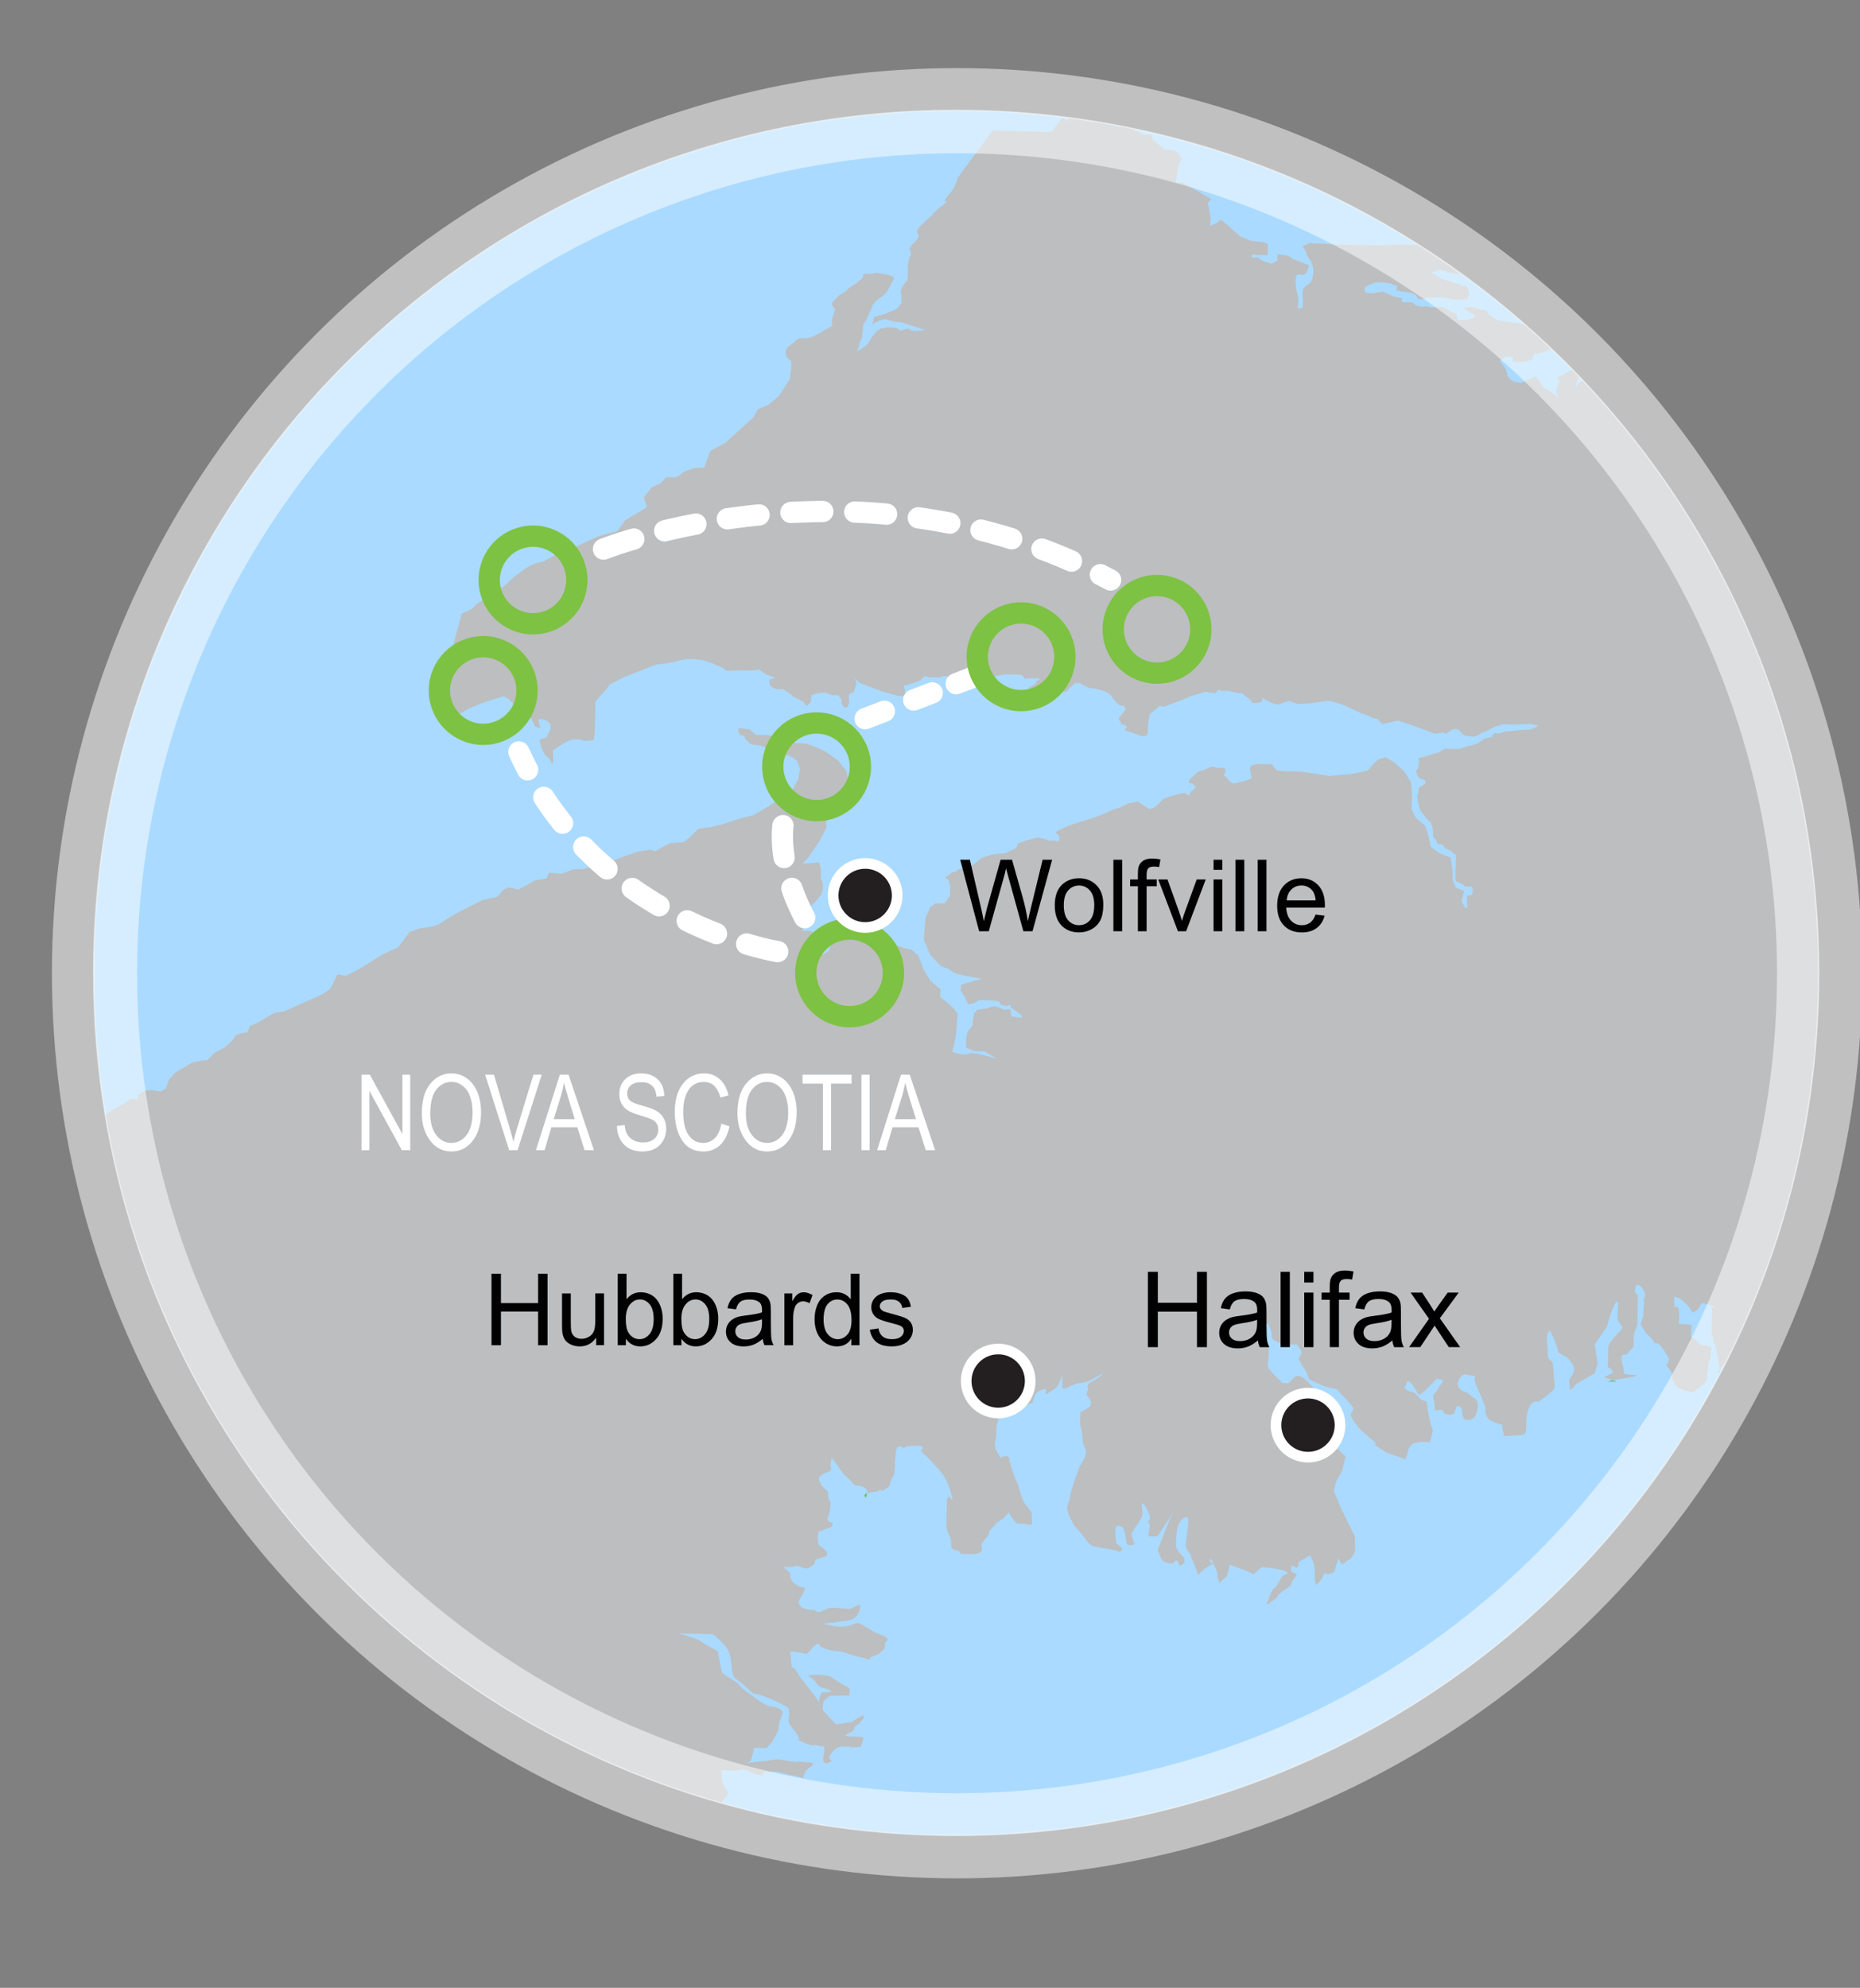 <?xml version="1.0" encoding="utf-8"?>
<!-- Generator: Adobe Illustrator 16.0.0, SVG Export Plug-In . SVG Version: 6.00 Build 0)  -->
<!DOCTYPE svg PUBLIC "-//W3C//DTD SVG 1.1//EN" "http://www.w3.org/Graphics/SVG/1.1/DTD/svg11.dtd">
<svg version="1.1" id="Layer_1" xmlns="http://www.w3.org/2000/svg" xmlns:xlink="http://www.w3.org/1999/xlink" x="0px" y="0px"
	 width="349.482px" height="373.5px" viewBox="0 0 349.482 373.5" enable-background="new 0 0 349.482 373.5" xml:space="preserve">
<rect x="0" y="0" width="349.482" height="373.5" fill="#808080" stroke="none"/>
<path fill="none" d="M324.371,255.822c-26.71,52.818-81.479,89.039-144.71,89.039c-15.351,0-30.19-2.129-44.26-6.119
	c-59.65-16.891-105.31-67.1-115.62-129.239c-1.44-8.688-2.19-17.608-2.19-26.711c0-89.5,72.56-162.06,162.07-162.06
	c7.189,0,14.261,0.47,21.199,1.37c3.721,0.49,7.4,1.1,11.029,1.84c19.801,3.99,38.301,11.6,54.771,22.11
	c2.779,1.771,5.51,3.619,8.17,5.56c0.01,0,0.01,0,0.01,0c4.08,2.97,8.012,6.12,11.78,9.43c1.649,1.45,3.26,2.931,4.851,4.44
	c1.381,1.32,2.739,2.66,4.069,4.02c0.38,0.4,0.771,0.79,1.149,1.19c0.301,0.31,0.591,0.62,0.891,0.939
	c27.37,29.021,44.141,68.131,44.141,111.161C341.721,209.072,335.471,233.882,324.371,255.822z"/>
<path fill="#AADAFF" d="M341.721,182.792c0,26.28-6.25,51.09-17.351,73.03c-26.71,52.818-81.479,89.039-144.71,89.039
	c-15.35,0-30.189-2.129-44.26-6.119c-59.65-16.891-105.31-67.1-115.62-129.239c-1.44-8.688-2.19-17.608-2.19-26.711
	c0-89.5,72.56-162.06,162.07-162.06c7.188,0,14.26,0.47,21.2,1.37c3.72,0.49,7.398,1.1,11.029,1.84
	c19.801,3.99,38.301,11.6,54.771,22.11c2.78,1.771,5.51,3.619,8.17,5.56c0.01,0,0.01,0,0.01,0c4.08,2.97,8.011,6.12,11.78,9.43
	c1.65,1.45,3.26,2.931,4.852,4.44c1.379,1.32,2.738,2.66,4.068,4.02c0.38,0.4,0.771,0.79,1.15,1.19c0.3,0.31,0.59,0.62,0.89,0.939
	C324.95,100.652,341.721,139.762,341.721,182.792z"/>
<path fill="#6CC071" d="M150.84,334.188c0,0,0.01-0.03,0.02-0.09C151.09,334.188,150.84,334.188,150.84,334.188z"/>
<path fill="#6CC071" d="M162.729,280.626c0.061-0.026,0.12-0.06,0.2-0.09c-0.03,0.45-0.221,0.853-0.221,0.853
	S162.039,280.966,162.729,280.626z"/>
<path fill="#6CC071" d="M246.271,45.606l-0.109,0.05C246.159,45.626,246.271,45.606,246.271,45.606z"/>
<path fill="#6CC071" d="M263.858,274.257c0.029-0.01,0.052-0.021,0.08-0.041C263.938,274.316,263.64,274.326,263.858,274.257z"/>
<path fill="#6CC071" d="M302.819,259.376c0.07-0.021,0.142-0.028,0.222-0.05l0.688,0.24
	C303.729,259.566,301.089,259.736,302.819,259.376z"/>
<path fill="#BCBEC0" d="M297.581,71.632c-0.2,0.021-0.398,0.03-0.53,0.03c-0.35,0-1.04,1.37-1.118,1.54
	c0.02-0.149,0.17-1.06,0.64-2.16c0.05-0.13,0.1-0.239,0.12-0.35c-0.381-0.4-0.771-0.79-1.15-1.19c-0.1,0.011-0.2,0.03-0.27,0.051
	c-0.371,0.119-1.36,0.829-2.221,1.17c-0.859,0.35-0.021,0.85-0.021,0.85l-0.38,0.97l-0.26,0.84l0.409,1.9
	c-0.101-0.34-0.28-0.75-0.569-1.05c-0.58-0.62-2.03-1.26-2.03-1.26l-1.649-2.23l-2.699,1.16c0,0-1.461-0.03-1.94-0.53
	c-0.47-0.5-0.71-0.63-0.71-0.99c0.01-0.359-0.34-1.1-0.34-1.1l-1.061-1.479c0,0,0,0,0.619-0.48c0.62-0.47,0.852-0.34,1.471-0.33
	c0.601,0.01,0.34,0.98,0.34,0.98s1.58,0.159,2.92-0.181c1.351-0.34,0.49-0.109,1-1.069c0.511-0.96,0.371-0.23,0.371-0.23l1.709-0.34
	c0,0,0.58-0.32,1.24-0.67c-1.591-1.51-3.199-2.99-4.851-4.44c-0.67-0.17-1.37-0.34-1.62-0.35c-0.488-0.021-2.43-0.3-3.16-0.44
	c-0.72-0.13-2.279-1.14-2.39-1.63s-0.97-0.39-0.97-0.39l-2.051-0.53l-1.471,0.21c0,0,0,0,1.439,0.88
	c1.439,0.891-0.021,1.101-0.021,1.101s-2.698,0.79-2.68-0.3c0.03-1.101-0.229-0.49-1.07-1c-0.84-0.511-1.56-0.891-1.56-0.891
	s-1.82,0.09-2.68-0.06c-0.841-0.13-0.972-0.021-0.972-0.021s-1.33-0.029-1.688-0.52c-0.352-0.5-0.84-0.26-1.82-0.29
	c-0.971-0.021-0.352-0.73-0.352-0.73l-1.809-0.41l-1.932-0.89l-1.84,0.32c0,0-1.58,0.09-1.56-0.521
	c0.011-0.609,0.011-0.609,0.011-0.609l0.858-0.46l1.229-0.471c0,0,0,0,0.961,0.021c0.988,0.03,0.619,0.02,1.47,0.16
	c0.85,0.14,0.6,0.38,1.21,0.39c0.609,0.02,0.22,0.979,0.22,0.979l2.671,0.42c0,0,0,0,0.721,0.27c0.729,0.25,0.229,0.61,0.83,0.87
	c0.608,0.25,1.469-0.22,1.469-0.22s1.83-0.08,2.551-0.061c0.74,0.01,2.68,0.42,2.68,0.42l2.311-0.069l0.5-0.96l-0.449-1.351
	l-3.27-1.04l-1.57-0.52l-1.791-1.141l1.351-0.58c0,0,0.722,0.141,1.931,0.53c1.211,0.391,1.939,0.28,2.301,0.42
	c0.06,0.021,0.129,0.03,0.22,0.03c-2.66-1.94-5.39-3.79-8.17-5.56l-3.36-0.08l-2.311,0.08l-1.949,0.069l-2.311-0.05l-1.22-0.02
	c0,0-1.34-0.03-2.551-0.061c-1.22-0.03-1.101,0.101-1.101,0.101s-2.91-0.311-3.279-0.32c-0.36-0.01-0.61-0.01-1.7-0.04
	c-0.58-0.01-0.72-0.05-0.72-0.08l-1.479,0.64c0,0,0.59,0.5,0.818,1.36c0.22,0.86,0.47,0.74,0.82,1.479
	c0.351,0.74,0.459,1.221,0.449,1.711c-0.01,0.489-0.029,1.21-0.289,1.819c-0.262,0.601-0.74,0.71-1.36,1.311
	c-0.63,0.59-0.279,1.569-0.32,3.029c-0.028,1.46-0.129,0.61-0.618,0.971c-0.5,0.35-0.23-0.87-0.212-1.591
	c0.011-0.739-0.569-1.84-0.528-3.539c0.039-1.711,0.51-1.211,1.358-1.19c0.851,0.02,1.142-1.8,1.142-1.8l-2.301-0.91l-0.72-0.25
	l-0.841-0.63l-2.061-0.29c0,0,0,0-0.01,0.479c-0.011,0.5,0.109,0.62,0.109,0.62l-1.109,0.7c0,0-1.939-0.52-2.291-0.9
	c-0.359-0.369-0.238-0.25-0.85-0.26c-0.609-0.02-0.609-0.02-0.609-0.02l0.02-0.721c0,0,0.359,0.25,1.451,0.271
	c0.238,0.01,0.39,0.01,0.488,0.01l0.971,0.021l0.051-2.061l-0.729-0.38l-2.541-0.3l-1.93-0.78l-1.91-1.74l-1.681-1.38l-0.358,0.12
	l-0.25,0.36l-1.601,0.689l0.109-0.54l0.16-0.79l-0.541-3.06l0.621-0.71c0,0-4.201-2.41-4.801-2.79c-0.6-0.37-0.721-0.38-0.721-0.38
	l-0.739,0.11l-0.36-0.131l0.432-3.029l0.64-1.32l-0.699-1.12l-0.721-0.5l-0.729-0.02l-1.091-0.141c0,0-0.84-0.75-1.68-1.38
	c-0.841-0.63-0.699-1.35-0.699-1.35l-1.461-0.03l-1.319-0.64l-1.75-0.74c-3.63-0.74-7.311-1.35-11.029-1.84l-0.439,0.71l-0.721-0.75
	l-2.12,2.75l-11.069-0.24l-4.021,5.38l-2.63,3.59c0,0-0.15,1.471-1.65,3.13c-1.41,1.57-0.391,1.04-0.27,0.98l-0.5,0.71
	c0,0-0.74,0.47-1.36,1.06c-0.62,0.601-1.239,1.312-1.239,1.312s-1.621,1.31-2.24,2.149c-0.631,0.83-0.021,0.73-0.03,1.461
	c-0.021,0.729-0.761,0.96-1.38,1.92c-0.631,0.949-0.02,0.72-0.03,1.09c-0.01,0.37-0.01,0.479-0.271,1.09
	c-0.25,0.6-0.14,0.85-0.27,1.21c-0.12,0.36-0.01,0.6-0.02,0.97c-0.01,0.37-0.01,0.61-0.03,1.46c-0.021,0.851-0.38,0.721-1.011,1.8
	c-0.629,1.08-0.139,0.851-0.17,2.07c-0.02,0.68-0.02,0.9-0.02,0.97c0,0,0,0,0,0.011c-0.05,0.069-0.279,0.39-0.5,0.71
	c-0.25,0.359-1.24,0.819-1.609,0.939c-0.36,0.11-0.851,0.34-0.851,0.34l-1.479,0.45l-0.73,0.23l-0.279,1.46l0.379-0.36
	c0,0,1.101-0.59,1.711-0.689c0.609-0.11,0.85,0.14,0.85,0.14l1.21,0.27l1.34,0.15l4.47,1.44c0,0-2.689,0.42-2.92-0.07
	c-0.229-0.49-1.71,0.21-1.71,0.21l-0.239-0.13l-0.601-0.38l-1.46-0.15l-1.34,0.21l-0.86,0.47c0,0,0,0-0.25,0.36
	c-0.25,0.36-0.63,0.72-0.63,0.72s-0.76,1.44-1.25,1.79c-0.46,0.34-1.58,0.971-1.72,1.051c0.01-0.021,0.03-0.051,0.06-0.091
	c0.141-0.22,0.44-0.729,0.45-1.1c0.011-0.49,0.38-0.97,0.511-1.45c0.139-0.49,0.299-2.55,0.299-2.55s0.5-0.48,0.631-0.96
	c0.129-0.49,0.51-0.96,0.899-2.05c0.39-1.09,0.38-0.601,0.511-0.96c0.129-0.37,1.609-1.301,1.609-1.301l0.87-0.96l1.271-2.399
	c0,0-0.11-0.61-2.781-0.91c-2.67-0.31,0,0-1.219,0.09c-1.221,0.09,0,0-1.09-0.03c-1.091-0.02-0.74,0.48-0.74,0.48l-0.131,0.36
	c0,0-0.869,0.83-1.859,1.409c-0.98,0.601-1.24,1.07-1.24,1.07l-1.23,0.7l-1.369,1.43l-0.01,0.49l0.59,0.75l-0.65,1.93l0.09,1.21
	l-2.33,1.301c0,0-1.609,1.05-2.699,1.029c-0.531-0.01-0.66-0.01-0.66-0.01l-0.561-0.01l-0.62,0.47l-1.61,1.3l-0.26,0.721l0.1,0.979
	l0.951,0.87l-0.021,1.21l-0.29,2.19l-2.02,3.119l-1.98,1.66l-1.97,0.811l-0.88,1.56l-5.221,4.75l-2.83,1.53l-1.16,3.13l-1.83,0.08
	l-1.97,0.68c0,0-1.11,1.08-1.72,1.061c-0.61-0.011-1.58-0.03-1.58-0.03l-1.12,1.19l-1.6,0.699l-1.5,1.91l0.56,1.84l-4.07,2.471
	l-1.5,2.029l-3.67,1.011l-3.45,1.63l-3.92,1.5l-2.71,1.52c0,0-1.47,0.33-2.08,0.561c-0.62,0.229-2.96,1.76-4.83,3.55
	c-1.86,1.78-5.55,3.52-6.18,4.359c-0.62,0.841-2.34,1.28-2.34,1.28l-1.06,3.87l-0.79,2.91c0,0-0.18,2.67-0.19,3.16
	c-0.01,0.479,0.1,0.85,0.1,0.85l-1.13,1.68l0.33,1.471l-1.37,1.67l-0.5,0.72l-0.14,0.729l0.34,1.22l-0.41,1.57l3.67-0.53l2.46-1.4
	l2.83-1.149l2.81-0.91l0.86-0.23c0,0,0.85,0.271,1.32,0.88c0.47,0.62,1.44,0.881,1.44,0.881l1.43,1.26l1.07,1.229l0.7,1.48
	l0.97,0.26l-0.45-1.71l0.85,0.02c0,0,0.36,0.131,0.72,0.261c0.36,0.13,0.72,0.62,0.72,0.62l0.1,0.85l-0.77,1.69l-1.34,0.46
	l0.33,1.46c0,0,0.35,0.75,0.58,1.109c0.24,0.38,0.36,0.5,0.72,0.75c0.35,0.25,0.7,1.23,0.7,1.23l0.25-0.48l-0.07-2.069
	c0,0,2.84-2.12,3.94-2.101c1.09,0.03,0.49,0.021,0.85,0.021s1.21,0.27,1.21,0.27l1.58-0.09l0.27-1.21l0.05-2.31l0.04-1.461
	l0.05-2.31l1.99-2.271l0.75-0.96l2.71-1.4l5.89-2.3l3.05-0.42c0,0,2.09-0.681,3.43-0.65c1.33,0.021,1.33,0.15,1.94,0.16
	c0.61,0.01,2.541,0.79,2.541,0.79l0.479,0.25l1.329,0.52c0,0,0.23,0.61,0.961,0.5c0.73-0.1,0,0,1.82-0.08
	c1.83-0.08,0.859,0.021,1.22,0.03c0.361,0.009,0.729,0.021,1.1,0.021c0.36,0.01,0.97-0.101,0.97-0.101l0.61-0.1l1.2,0.87
	c0,0,0.24,0.13,1.08,0.39c0.85,0.271,0.609,0.38,0.609,0.38l-0.979,0.22l-0.021,0.971c0,0,0.23,0.26,0.83,0.64
	c0.601,0.37,1.221,0.14,1.58,0.15c0.37,0.01,1.08,0.75,1.561,1.01c0.479,0.25,0.359,0.37,0.359,0.37s0.601,0.26,1.08,0.51
	c0.48,0.26,1.09,0.63,1.09,0.63l0.461,0.74l0.879-0.83l0.021-1.22l0.979-0.34l1.591-0.21l1.329,0.52l1.211,0.03l0.59,0.739
	l-0.01,0.73c0,0,0.689,1.6,1.199,0.52c0.51-1.09,0.141-0.609,0.16-1.46c0.01-0.85,0.26-0.85,0.26-0.85l0.74-0.35
	c0,0,0.131-0.601,0.391-1.33c0.199-0.561-0.271-1.15-0.48-1.38l0.74,0.659c0,0,0.359,0.37,0.72,0.5
	c0.36,0.131,0.479,0.131,0.96,0.381c0.48,0.26,0.73,0.27,2.061,0.779c1.32,0.521,1.689,0.53,3.02,0.92
	c1.33,0.4,1.09,0.271,1.09,0.271s0.36,0.01,1.211-0.101l-0.211-1.34l-0.229-0.489c0.03,0,0.42-0.011,2.079-0.561
	c1.711-0.57,0.861-0.47,1.73-1.06c0.86-0.591,0,0,1.09,0.021c1.091,0.03,1.461,0.04,1.83,0.04c0.36,0.01,0.61-0.229,0.61-0.229
	s0.359,0.01,0.729,0.02c0.36,0.01,3.771,0.2,4.131,0.21c0.359,0.01,0.609,0.021,2.43,0.05c1.83,0.04,1.591-0.08,1.591-0.08
	l2.812-0.55c0,0,0.479,0.021,1.329,0.04c0.851,0.01,0.729,0,1.591,0.03l0.479,0.13c0,0,0.229,0.729,0.72,0.62
	c0.479-0.11,0.36-0.11,1.82-0.08s-0.011,0.37-0.011,0.74c-0.01,0.35-0.631,0.59-1.119,0.819c-0.49,0.23-0.381,0.96-0.381,0.96
	l2.062,0.29c0,0,1.341,0.03,2.431,0.061c1.1,0.02,2.81-0.431,2.81-0.431s0,0,0.25-0.359c0.25-0.351,0.739-0.59,1.12-1.07
	c0.38-0.479,0,0,0.729-0.1c0.729-0.11,0,0,1.449,0.63c0.351,0.149,0.562,0.26,0.681,0.3c-0.05-0.021-0.08-0.04-0.08-0.04
	s2.431,0.18,3.631,1.061c1.199,0.869,0.59,0.619,0.59,0.619s1.18,1.601,1.67,1.62c0.49,0,0.73,0.13,0.73,0.13l0.229,0.61
	c0,0-0.381,0.49-1.01,1.32c-0.621,0.84-0.012,0.609,0.1,1.22c0.109,0.61,0,0,0.841,0.51c0.841,0.5-0.011,0.36-0.021,0.73
	c0,0.359,0.72,0.38,0.72,0.38s1.09,0.39,2.181,0.78c1.079,0.39,1.35-0.341,1.35-0.341l0.031-1.579l0.14-0.851l0.149-1.21l1.979-1.66
	l0.601,0.25l3.069-1.149l2.58-1.03l2.33-0.68l1.819,0.279l0.619-0.71l0.48,0.25c0,0,0.49,0.011,1.21,0.021
	c0.739,0.02,0.489,0.14,1.34,0.28c0.851,0.14,0,0,0.97,0.14c0.971,0.149,0.602,0.38,1.32,0.76c0.721,0.38,1.07,1.13,1.07,1.13
	s1.22-0.1,1.59-0.22c0.37-0.11,0.141-0.84,0.141-0.84s1.92,1.25,2.891,1.28c0.97,0.02,0,0,1.59-0.461
	c0.289-0.079,0.488-0.14,0.619-0.18c0.25,0.07,0.859,0.271,1.32,0.47c0.601,0.25,0.489,0.011,1.459,0.03
	c0.971,0.021,2.44-0.189,2.801-0.31c0.381-0.101,1.711-0.2,1.711-0.2l0.979,0.15l2.051,0.649l3.25,1.53c0,0,1.09,0.27,1.689,0.64
	c0.6,0.38,1.33,0.4,1.33,0.4l0.949,0.99l2.94-0.66l3.14,1.04l3.74,1.42l1.709-0.2l0.352,0.25l1.49-0.94c0,0,0,0,0.479,0.011
	c0.49,0.01,0.721,0.5,1.32,1c0.58,0.5,0.97,0.271,1.81,0.409c0.851,0.141,1.601-0.819,1.972-0.81c0.358,0.01,2.209-1.05,2.209-1.05
	l1.59-0.45l2.189,0.05l2.061-0.08l1.109,0.03l1.211,0.271l-1.359,0.699c0,0,0,0-2.801,0.181c0,0-1.34,0.21-1.709,0.21
	c-0.36-0.011-0.61,0.1-1.342,0.33c-0.738,0.229,0,0-0.729-0.021c-0.73-0.01-0.75,0.72-0.75,0.72l-1.461,0.33l-1.119,0.82l-1.23,0.47
	l-0.359-0.01l-2.199,0.68l-1.71-0.04l-0.851-0.02l-1.109,0.71l-0.98,0.22c0,0-2.33,0.8-2.688,0.8
	c-0.37-0.01-0.011,0.601-0.011,0.601s-0.039,1.34-0.41,1.58c-0.369,0.229-0.01,0.6,0.101,1.09c0.11,0.49,0.601,0.62,1.08,0.76
	c0.46,0.12,0.47,0.69,0.47,0.74c0,0-0.738,0.46-1.109,0.7c-0.369,0.229-0.141,1.09-0.399,1.45c-0.25,0.359-0.01,0.489-0.021,0.85
	c0,0.37,0.229,0.74,0.221,1.11c0,0.359,0.46,1.22,0.46,1.22s0.36,0.49,1.069,1.359c0.711,0.87,0.601,0.381,0.601,0.381
	s0.46,0.979,0.46,1.35c-0.01,0.36,0.1,0.61,0.1,0.61l-0.02,0.97c0,0,0,0,0.48,0.5c0.47,0.49,0.108,0.49,0.108,0.49l0.351,0.37
	c0,0,0.369,0.01,0.729,0.14c0.36,0.13,0.601,0.74,0.601,0.74l0.479,0.13c0,0,0,0,0.479,0.26c0.479,0.25,0,0,0.601,0.5
	c0.33,0.28,0.44,0.29,0.479,0.24l-0.021,0.859l-0.021,1.101c0,0-0.021,0.49-0.029,0.97c-0.01,0.49-0.021,0.98-0.021,0.98
	l-0.01,0.479l0.109,0.61c0,0,0.601,0.26,1.08,0.51c0.479,0.26,0.601,0.5,0.601,0.5l1.34,0.03c0,0,0.229,0.37,0.101,1.1
	c-0.141,0.73-0.5,0.48-0.869,0.58c-0.37,0.12-0.141,0.86-0.15,1.229c0,0.359,0.109,0.85,0.109,0.85l-0.379,0.35l-0.82-1.35
	l0.27-0.97l0.262-0.971l-1.57-0.64l-0.58-1.35l-0.07-2.07l-0.318-2.2l-2.17-0.899l-1.562-1.131l-0.55-2.439l-0.58-1.6l-1.67-1.381
	l-0.811-1.59l0.029-1.71l0.04-1.46l-0.2-1.95l-1.18-1.97l-1.898-1.75l-1.69-1l-1.47,0.45l-1.121,1.188l-0.75,0.841l-1.829,0.439
	c0,0-1.83,0.33-2.2,0.32c-0.359-0.01-3.17,0.29-3.17,0.29s-3.15-0.55-3.52-0.561c-0.36-0.01-0.722-0.14-0.722-0.14
	s-1.21-0.14-2.069-0.16c-0.851-0.03-0.601-0.02-1.209-0.03c-0.61-0.01-1.102-0.029-1.102-0.029l-1.33-0.141l-0.829-1.13l-3.041-0.06
	l-0.979,0.34l-0.139,0.729c0,0,0.108,0.61,0.219,0.98c0.121,0.37,0.111,0.61,0.111,0.61l-0.74,0.35l-0.852,0.23l-1.35,0.329
	l-0.49,0.11l-0.84-0.5c0,0-0.11-0.49-0.711-0.87c-0.6-0.38,0.021-0.609,0.021-0.609s0-0.36,0.011-0.73
	c0.01-0.36-1.819-0.28-1.819-0.28l-0.479-0.26c0,0-0.979,0.351-1.471,0.58c-0.46,0.21-0.699,0.22-0.74,0.22l-0.859,0.351
	c0,0-0.25,0.479-0.989,0.95c-0.74,0.47-0.392,1.09-0.392,1.09s0,0,0.36,0.01c0.37,0,0.841,0.74,0.841,0.74l-0.5,0.479l-0.49,0.36
	l-0.26,0.72l-0.961-0.51l-2.33,0.56l-1.59,0.57l-0.88,0.96l-0.86,0.71l-0.858,0.22l-0.841-0.51l-1.319-0.88l-1.71,0.33l-1.721,0.82
	l-1.221,0.34l-1.229,0.58l-1.971,0.81l-1.721,0.561l-3.3,1.029c0,0,0,0-1.729,0.811c-1.721,0.81-0.131,0.489-0.149,1.58
	c-0.029,1.1-0.25,0.359-1.229,0.46c-0.97,0.1-0.479-0.011-1.449-0.271c-0.971-0.27-1.58-0.28-1.58-0.28l-2.32,0.671l-1.23,0.47
	l-0.26,0.84c0,0-1.359,0.58-1.72,0.81c-0.38,0.24-1.351,0.221-1.351,0.221l-1.58,0.2l-1.84,0.569l-1.609,1.311
	c0,0-0.37,0.229-2.09,0.68c-1.711,0.45-0.74,0.47-0.74,0.47l-1.221,0.34c0,0-0.75,0.71-1.109,0.83
	c-0.369,0.11,0.471,0.49,0.471,0.49l0.34,1.11l-0.041,1.939l-1.01,1.44l-1.699-0.04l-0.99,0.71l-0.891,2.05l-0.33,4.01l1.15,2.82
	c0,0,1.54,1.739,2.02,2.11c0.48,0.379,1.33,0.52,1.33,0.52s0.711,0.5,1.08,0.75c0.352,0.26,2.291,0.67,2.291,0.67l3.029,0.54
	l-2.811,0.8l-1.109,0.342l-0.02,1.09l0.709,1.108l0.689,1.48l1.102-0.221l0.869-0.592l1.211,0.021l1.219,0.028l1.33,0.16
	l0.479,0.729l1.09,0.148l0.49-0.229l0.351,0.619c0,0,1.08,0.869,1.561,1.119c0.48,0.262,0.35,0.74,0.35,0.74l-1.949-0.289
	l-0.211-1.342l-1.219,0.102c0,0-1.561-0.771-1.931-0.649c-0.37,0.11-0.979,0.34-0.979,0.34l-1.34,0.222l-0.74,0.1l-0.621,0.721
	l-0.289,2.301l-0.881,1.069l-0.27,1.34l-0.04,1.7l1.69,0.65l1.83,0.039l2.278,1.381l-2.3-0.66l-2.311-0.41c0,0-0.479-0.01-1.1,0.221
	c-0.611,0.221-2.66-0.421-2.66-0.421l0.68-3.149l0.17-2.188l0.16-1.818l-0.949-1.239l-2.391-2l0.149-1.331l-1.909-1.631
	l-1.291-2.101l-1.039-2.689l-1.311-1.12c0,0-1.21-0.16-2.18-0.55c-0.961-0.38-1.7-0.03-1.7-0.03l-1.2-0.88l-0.23-0.61l0.021-0.609
	c-0.03,0-0.3,0.01-1.229,0.34c-0.98,0.34-0.011,0.609-0.011,0.609l-0.02,0.971l-0.14,0.6c0,0-0.73-0.13-0.721-0.5
	c0.01-0.36-0.23-0.37-0.23-0.37s0.011-0.85,0.031-1.22c0-0.34,0.439-0.35,0.489-0.35l0.021-0.851l-1.051-2.09
	c0,0-1.34,0.21-1.83,0.2l-2.189-0.17c0,0-0.85,0.22-1.59,0.33c-0.73,0.109-0.37,0.359-0.37,0.359s-0.38,0.601-0.75,1.08
	c-0.38,0.47-0.03,1.21-0.03,1.21l-0.029,1.34l-0.521,1.45l-1.11,0.7c0,0-1.22-0.02-1.939-0.04c-0.73-0.01-0.961-0.63-0.961-0.63
	l0.851,0.02l1.22-0.449l-0.24-0.261l-0.799-1.96l-0.221-1.1l-1.83-0.04l0.391-0.84l0.27-1.34l-0.46-1.101l0.5-0.72l0.86-0.59l1-0.95
	l1-1.2l0.399-1.45l-0.11-0.85l-0.34-0.74l0.021-0.97l0.01-0.73l-0.33-1.35l-1.22,0.1l-1.95,0.07l0.62-0.59l0.38-0.36l1.13-1.68
	l1-1.44l0.641-1.199l0.76-1.44l-0.1-0.979l0.529-1.811l0.87-1.32l0.75-0.47l0.86-0.59l0.76-1.44l0.41-2.06l-0.32-1.96l-1.54-1.97
	l-2.271-1.641l-1.33-0.64l-2.289-0.9l-2.67-0.18c0,0-2.771-1.27-3.62-1.3c-0.851-0.01-0.61-0.13-1.7-0.15
	c-1.1-0.029-1.58-0.04-1.58-0.04l-1.199-1l-1.69-0.279l-0.49,0.109l0.101,0.61l0.35,0.62l0.73,0.14l0.229,0.61
	c0,0,0.479,0.38,0.71,0.739c0.24,0.381,1.939,0.41,1.939,0.41l1.931,0.771l2.899,0.92l1.211,0.51l0.959,0.64l0.57,1.591
	l-0.279,1.819l-1.021,1.92l-1.86,1.42l-2.59,1.771l-2.96,1.76l-2.69,0.681l-3.06,1.02l-2.33,0.56l-2.32,0.311l-1.62,1.66l-1.11,0.84
	l-2.44,0.18l-1.47,0.7l-1.36,0.82l-0.97-0.261l-2.19,0.311l-2.09,0.689l-2.45,0.921l-2.57,0.789l-3.31,0.91l-1.95,0.07l-2.08,0.81
	l-2.43-0.17l-0.51,1.08l-2.08,0.311l-1.6,0.939l-1.6,0.82l-1.82-0.41l-0.98,0.47l-1.13,1.311l-2.68,0.56l-2.83,1.391l-2.46,1.29
	l-2.97,1.88l-1.22,0.46l-2.32,0.31l-1.96,0.69l-0.75,0.96l-1.39,1.91l-2.82,1.279l-4.32,2.7l-2.71,1.399l-1.58-0.279l-1.39,2.771
	l-1.61,1.06l-3.19,1.39l-3.81,1.74l-1.96,0.319l-2.96,1.76l-1.59,0.699c0,0-0.27,1.201-0.64,1.201
	c-0.36-0.012-1.96,0.438-1.96,0.438l-0.63,1.08l-1.49,1.312l-1.84,0.93l-1.37,1.431l-1.22,0.103l-1.59,0.327l-2.22,1.291
	l-1.11,0.699l-1.12,1.312l-0.53,1.568l-1.1,0.591l-1.46-0.278l-1.34,0.1l-1.35,0.82l-0.02,0.85l-1.34-0.148l-1.24,0.938l-2.09,1.05
	l-1.45,1.08c10.31,62.141,55.97,112.352,115.62,129.24c0.19-0.229,0.44-0.529,0.88-0.99c1.25-1.31-0.449-1.35-0.65-3.3
	c-0.209-1.95,0.041-1.95,0.041-1.95l1.449,0.16l1.1,0.021c0,0,0.611-0.23,1.221-0.222c0.609,0.021,0.971,0.142,0.971,0.142
	l0.479,0.26l0.72,0.38c0,0,0.73,0.261,1.09,0.28c0.37,0.01,0.49,0.13,0.49,0.13l0.5-0.841c0,0,0.73,0.011,1.34,0.021
	c0.61,0.021,0.85,0.03,0.85,0.03s0.73,0.13,1.57,0.391c0.85,0.271,0.85,0.149,2.43,0.551c0.57,0.141,0.851,0.229,0.98,0.299
	c0.07-0.278,0.33-1.209,0.75-1.608c0.49-0.47,0.74-0.47,1.109-0.938c0.381-0.479-0.959-0.399-2.049-0.529
	c-1.09-0.16-0.86,0.09-0.86,0.09s-3.271-0.54-3.761-0.561c-0.479-0.021-1.83,0.318-2.189,0.311c-0.37,0-3.66,0.42-3.66,0.42
	l0.86-0.47l0.659-2.44l2.311,0.07l1.131-1.33l1.01-1.92c0,0,0.17-1.82,0.67-2.79c0.51-0.96-0.33-1.58-1.791-1.74
	c-1.449-0.14-3.479-1.89-3.479-1.89s-2.521-1.65-2.63-2.131c-0.109-0.489-3.24-2.029-3.35-2.5c-0.11-0.489-0.771-3.92-0.771-3.92
	s-3-1.649-3.48-2.029c-0.48-0.37-3.87-1.29-3.87-1.29l6.45,0.13c0,0,2.03,1.521,2.85,3c0.82,1.471,0.529,3.9,0.99,4.75
	c0.47,0.87,1.08,0.88,2.75,2.5c1.66,1.62,0.47,0.5,3.01,1.41c2.529,0.91,4.57,2.17,4.57,2.17s0.34,1.09,0.08,2.07
	c-0.26,0.97,0.81,1.72,1.52,2.83c0.7,1.1,0.221,1.1,0.221,1.1s2.279,1.27,3.01,1.04c0.74-0.22,1.33,0.521,1.709,0.16
	c0.371-0.36,0.211,1.22,0.211,1.22s-0.78,2.41,0.689,1.95c1.471-0.45,0.131-0.47,0.27-1.08c0.131-0.601,1.131-1.55,1.131-1.55
	s0.49-0.49,1.71-0.45h0.479c0,0,0.051,0,0.25,0.01c0.73,0.021,0.48,0.142,0.48,0.142l1.83-0.08c0,0,0.39-0.979,0.52-1.569
	c0.141-0.608-2.92-0.188-3.27-0.562c-0.36-0.369,1.47-0.58,1.48-1.188c0.02-0.62,0.879-0.96,0.879-0.96l1.121-1.3l-0.361-0.37
	l-2.09,1.29l-2.93,0.42l-2.5-2.74l0.16-1.579c0,0,1-1.061,1.359-1.061c0.361,0.01,3.531-0.04,3.531-0.04l0.029-1.34
	c0,0-2.76-1.53-3.24-2.013c-0.47-0.5-3.029-0.68-4.13-0.47c-1.1,0.22,0,0,0.95,1.24c0.939,1.239,0.59,0.87,2.279,1.38
	c1.691,0.54-0.129,0.62-0.869,0.6c-0.721-0.02-0.66,2.42-0.881,1.69c-0.229-0.75-3.199-3.97-3.899-5.33c-0.7-1.34-1.069-1-1.069-1
	l-0.301-3.04c0,0,2.18,0.16,2.79,0.43c0.601,0.263,1.12-1.067,1.979-1.658c0.871-0.592,0.841,0.261,0.841,0.261
	s1.21,0.76,3.149,0.92c1.94,0.17,0.84,0.261,4.721,1.2c1.16,0.277,1.67,0.43,1.859,0.47c-0.199-0.08-0.689-0.33-0.16-0.55
	c1.11-0.479,1.471-0.45,2.101-1.17c0.62-0.729,0.489-0.36,0.51-1.092c0.011-0.729,0.38-0.6,0.511-1.078
	c0.129-0.479-2.291-1.271-2.291-1.271l-3-1.771c0,0-0.85-0.021-1.22,0.22s-2.2,0.551-2.68,0.42c-0.49-0.13-0.61,0-0.61,0l-2.31-0.54
	c0,0,2.93-0.3,4.771-0.63c1.829-0.33,2.1-1.9,2.239-2.63c0.14-0.72-1.34,0.34-1.95,0.45c-0.609,0.1-1.699-0.16-2.92-0.19
	c-1.22-0.03-1.59,0.33-2.449,0.671c-0.861,0.359-1.33-0.271-1.33-0.271s-2.311,0.079-2.781-0.91c-0.459-0.989,0.271-1.21,0.791-2.53
	c0.51-1.34,0.01-0.369-1.19-1.13c-1.2-0.75-1.43-1.489-1.3-1.97c0.13-0.481-1.42-1.49-1.42-1.49s1.939,0.04,2.311-0.199
	c0.369-0.229,1.569,0.521,2.18,0.42c0.609-0.101,1.479-0.701,1.49-1.181c0.01-0.489,0.369-0.61,1.719-0.94
	c1.351-0.34,0.041-1.58-0.449-1.84c-0.48-0.25-0.83-0.619-0.68-2.199c0.16-1.58,0.379-0.479,0.879-0.961
	c0.49-0.469,1.591-0.33,1.841-0.93c0.26-0.6-0.47-0.619-0.47-0.619s-0.73-0.261-0.34-1.101c0.379-0.841,0.26-0.729,0.409-2.069
	c0.15-1.33-0.11-0.721-0.11-0.721s-0.35-0.5-0.33-1.359c0.011-0.25,0.011-0.398,0.011-0.479l-1.07-0.99c0,0-0.829-1.12-0.569-1.721
	c0.25-0.609,1.72-0.932,2.09-1.289c0.369-0.36,0.01-0.49,0.02-0.973c0.01-0.488,0.141-0.85,0.15-1.219
	c0.01-0.361,0.48,0.369,0.949,1c0.48,0.619,0.24,0.369,1.07,1.479c0.82,1.101,1.19,1.109,1.78,1.859c0.59,0.739,0.83,0.75,1.2,0.75
	c0.359,0.021,0.49-0.101,1.33,0.409c0.38,0.222,0.459,0.61,0.42,0.972c0.23-0.08,0.56-0.149,1.02-0.222
	c2.44-0.3,0.37-0.229,1.1-0.33c0.74-0.108,0.73,0.132,0.73,0.132l1.24-0.82c0,0,0.391-1.329,0.77-1.93
	c0.381-0.591,0.28-1.711,0.461-4.25c0.14-1.979,1.25-1.302,1.729-0.899c-0.14-0.229-0.05-0.57,1.71-0.601
	c2.68-0.07,1.32,0.868,1.32,0.868l0.59,0.74c0,0,0.359,0.26,0.84,0.76c0.471,0.5,2.73,2.86,2.96,3.472
	c0.229,0.608,0.479,0.381,1.271,3.069c0.789,2.699-0.131,0.479-0.5,0.709c-0.371,0.24-0.271,1.222-0.301,2.671
	c-0.039,1.471-0.039,1.471-0.039,1.471s-0.16,1.811,0.311,2.681c0.47,0.87,0.58,1.229,0.56,2.21
	c-0.021,0.971,0.711,0.859,1.312,1.12c0.6,0.26,0.358,0.5,0.358,0.5s2.91,0.3,3.65-0.17c0.739-0.479,0.391-0.841,0.399-1.45
	c0.01-0.609,1-1.189,1.26-1.92c0.25-0.721,0.261-0.84,0.261-0.84s0.87-0.73,1-1.08c0.13-0.359,1.351-0.82,1.851-1.42
	c0.5-0.61,0.75-0.83,0.75-0.83s0.229,0.479,0.939,1.47c0.71,1,1.09,0.399,1.931,0.66c0.851,0.261,1.459,0.14,1.459,0.14l-0.069-2.31
	l-1.42-1.86l-0.351-0.72l-0.79-2.58c0,0-1.5-3.55-1.6-4.79c-0.092-1.199-1.7-0.279-1.7-0.279l-0.931-1.721l-0.1-0.97l0.279-1.7
	c0,0,0.02-1.09,0.029-1.449c0.011-0.381,0.531-2.181,0.531-2.181s-1.222,0.34-1.212-0.03c0.011-0.369-0.069-2.43-0.069-2.43
	s1.711-0.102,1.721-0.7c0.01-0.61,0.25-0.489,0.859-0.34c0.601,0.13-0.021,0.97-0.021,0.97s0.101,0.74,1.069,0.87
	c0.971,0.149,1.08,0.63,1.08,0.63l0.99-0.46l1.84-0.93c0,0,0.15-0.851,0.521-1.45c0.381-0.609,0.26-0.48,1.36-0.949
	c1.05-0.439,0.529,0.829,0.479,0.979c0.11-0.063,1.021-0.61,1.84-1.16c0.86-0.59,1.4-2.771,1.4-2.771s-0.029,1.318-0.061,2.311
	c-0.021,0.97,0.971,0.26,1.961-0.2c0.979-0.46,2.319-0.319,3.789-1.13c1.479-0.82,2.101-1.189,2.101-1.189s-0.75,0.852-2.229,1.66
	c-1.479,0.829-0.51,0.969-0.891,1.811c-0.391,0.851,0.221,0.979,0.57,1.721c0.35,0.729-0.15,1.221-0.15,1.221l-1.72,1.04
	c0,0-0.021,0.859-0.05,1.829c-0.021,0.971,0.35,1.221,0.43,2.939c0.08,1.689,0.689,1.828,0.67,2.811
	c-0.029,0.96-1.16,2.53-1.16,2.53s-1.8,4.688-1.83,5.8c-0.02,1.091-1.25,1.55,0.15,4.13c1.41,2.591,0.119,0.5,1.539,2.229
	c1.421,1.729,1.301,1.729,1.891,2.359c0.6,0.619,1.2,0.619,3.75,1.039c2.551,0.43,1.2,0.771,2.18,0.41
	c0.98-0.33-0.818-1.46-0.818-1.46s-0.221-1.11-0.19-2.45s0.99-0.82,1.351-0.57c0.36,0.263,0.69,2.201,0.791,2.94
	c0.108,0.72,1.459,0.261,1.459,0.261s-0.58-1.59-0.569-1.951c0.011-0.357,1.13-1.68,1.771-2.889c0.629-1.191,0.149-1.33,0.17-2.421
	c0.029-1.09,0.729,0.011,1.311,1.37c0.58,1.34-0.16,1.58-0.16,1.58s0.48,0.729,0.352,1.1c-0.131,0.36-0.291,1.69-0.291,1.69
	l1.711,0.04l3.399-5.16l-1.021,1.8l-2.32,5.91c0,0,0.58,1.47,0.811,1.851c0.239,0.369,1.931,1.021,2.311,0.41
	c0.37-0.601,0.609-0.221,0.609-0.221l0.461,0.971l0.869-0.591l-0.101-0.97c0,0-1.55-1.49-1.528-2.23
	c0.01-0.72,0.049-2.42,0.318-3.51s1.011-1.93,1.74-1.91c0.729,0.03-0.221,4.37-0.229,5.23c-0.021,0.85,0.939,1.47,1.039,2.22
	c0.11,0.72,0.24,0.37,0.921,2.33c0.689,1.96,0.109,0.72,2.199-0.45c2.102-1.17,0.262-0.35,0.4-1.21c0.14-0.83,0.709,0.75,1.17,1.74
	c0.47,0.979-0.012,0.72,0.449,1.96c0.461,1.22,0.359,0.37,0.359,0.37l1.23-1.07l0.539-2.18c0,0,1.931,0.771,2.41,0.899
	c0.489,0.129,2.051,0.898,2.051,0.898l1.49-1.313c0,0,2.069,0.051,4,0.58c1.938,0.521-0.021,0.971-0.021,0.971
	s-1.141,2.172-1.63,2.4c-0.49,0.229-1.41,3.129-1.41,3.129s2.101-1.289,2.101-1.66c0.01-0.357,2.359-1.89,2.359-1.89
	s0.521-1.329,0.891-1.569c0.359-0.229,0.25-0.721,0.25-0.721l-0.959-0.391l0.028-1.209c0,0,0,0,0.722,0.38
	c0.719,0.38,0.629-0.96,0.629-0.96l2.09-1.29c0,0,0.841,0.87,0.92,2.7c0.08,1.817-0.01,0.608,0.08,1.949
	c0.091,1.33,0.351,0.729,0.351,0.729s0.49-0.109,1.12-1.43c0.641-1.33,0.62-0.36,0.62-0.36l0.979-0.21c0,0,0.489-0.12,0.62-0.602
	c0.13-0.488,0.649-1.938,0.659-2.18c0-0.24,0,0,0.471,0.739s0.479,0.011,1.471-0.45c0.979-0.47,1.25-1.92,1.25-1.92l-0.062-2.561
	l-2.448-4.92l-1.5-3.562l0.398-1.699l1.14-2.04l0.671-2.779l-3.101-2.859l-1.779-1.87l-3.961-2.771l0.271-0.959
	c0,0,3.229,2.379,3.951,2.879c0.719,0.511,1.198,0.761,1.198,0.761l0.98-0.351l1.391-2.16l-2.631-2.119l-1.528-2.35l-1.07-1.36
	c0,0-1.301-1.36-1.91-1.74c-0.6-0.39-1.211-0.159-1.211-0.159s-0.869,0.721-1,1.079c-0.129,0.36-1.459,0.21-1.459,0.21
	s-2.62-2.49-2.73-3.1c-0.109-0.61,0.141-1.09,0.182-2.92c0.039-1.82,0.021-0.603-0.951-0.99c-0.959-0.391-0.84-0.63-0.569-1.471
	c0.26-0.851,0.51-1.09,0.899-2.289c0.392-1.221,0.841,0.5,1.07,1.109c0.229,0.618-0.01,0.608,0.1,1.101
	c0.111,0.491,1.189,0.88,1.801,1.13c0.602,0.26,1.449,0.16,2.181,0.18c0.729,0.01,0.729,0.01,0.729,0.01s0.24,0.25,0.71,0.99
	c0.471,0.74-0.021,0.971-0.021,0.971l-0.381,0.722l1.521,2.59l0.459,1.229c0,0,2.291,1.262,4.221,1.682
	c1.939,0.41,0.852,0.26,1.57,0.88c0.709,0.62,1.779,1.87,2.369,2.61c0.601,0.738-0.631,1.199-0.279,1.817
	c0.352,0.61,0.931,1.961,3.439,3.972c2.51,2,0.351,0.858,1.189,1.479c0.83,0.63,2.15,1.391,2.15,1.391s1.33,0.512,2.66,0.909
	c0.52,0.15,0.67,0.261,0.68,0.33c0.33-0.26,0.57-1.43,0.688-1.88c0.132-0.479,0.761-1.08,0.761-1.08s0.859-0.35,1.951-0.318
	c1.1,0.021,1.34,0.028,1.34,0.028l0.528-2.18c0,0-0.8-2.21-1-4.28c-0.198-2.08-0.47-0.62-1.659-1.988c-1.181-1.359-1.681-1-1.681-1
	s-0.601-0.32-0.949-0.649c0.039-0.15,0.279-0.99,0.511-1.312c0.25-0.359,1.08,0.881,1.08,0.881s0.818,1.229,1.049,1.601
	c0.24,0.37,2.851-2.37,3.229-2.851c0.38-0.479,0,0,0.851,0.021s0.229,0.729-0.149,1.21c-0.37,0.479-0.13,0.609-0.88,1.32
	c-0.74,0.709-0.03,1.58-0.061,2.55c-0.021,0.979,0.229,0.739,1.09,0.63c0.851-0.09,0.229,0.38,0.59,0.51
	c0.371,0.131,0,0.36,1.091,0.391c1.1,0.021,0.989-0.59,1.25-1.311c0.26-0.729,1.09,0.141,1.09,0.141s-0.021,0.852,0.21,1.592
	c0.221,0.738,1.439,0.64,1.939,0.289c0.49-0.359,1.021-2.051,0.791-2.909c-0.221-0.853-0.59-0.86-0.59-0.86l-1.432-1.13
	c0,0-2.3-0.42-1.54-2.229c0.771-1.799,1.729-0.931,2.7-0.908c0.97,0.02,0,0,0.46,1.35c0.45,1.35,0.46,1.1,1.391,3.311
	c0.921,2.211,0.21,1.229,0.55,2.449c0.34,1.23,1.061,1.36,1.91,1.75c0.84,0.381,1.211,0.15,1.199,0.512
	c-0.01,0.369,0.33,1.961,0.33,1.961s3.65-0.053,3.9-0.41c0.25-0.352,0.27-1.21,0.289-2.42c0.03-1.223,0.431-2.92,1.17-3.381
	c0.74-0.479,1.11-0.221,1.11-0.221s2.71-1.891,2.97-2.49c0.261-0.608-0.09-1.34-0.08-2.068c0.021-0.729-0.189-2.08-0.18-2.563
	c0.01-0.488-0.84-0.75-0.949-1.357c-0.11-0.61,0.029-1.102,0.029-1.102s-0.439-2.438-0.051-3.279
	c0.381-0.842,0.49-0.359,0.721,0.141c0.239,0.49,0.35,0.609,0.59,1.229c0.229,0.609,0.58,1.352,0.57,1.842
	c-0.021,0.479,0.59,0.607,1.43,1.119c0.84,0.511,1.07,1.119,1.07,1.119s0.6,0.5,0.579,1.352s-0.771,1.561-0.899,1.92
	c-0.129,0.37,0.109,0.859,0.09,1.471c-0.01,0.609,0.24,0.369,0.24,0.369l1-1.068l3.45-2l0.521-1.812l-0.521-3.66
	c0,0,2.38-3.229,2.39-3.6c0-0.37,1.051-3.75,1.681-4.341c0.61-0.602,0.2,1.818,0.17,2.801c-0.01,0.97,0.819,1.6,0.94,1.97
	c0.109,0.36-1.631,1.91-2.26,2.87c-0.631,0.96-0.4,1.57-0.4,1.57s-0.01,0.729-0.051,2.31c-0.029,1.58,0.121,0.37,0.701,1.229
	c0.59,0.869-0.131,0.729-0.131,0.729l-1.24,0.7l1.609,0.55c0.439-0.09,1.102-0.198,2.04-0.35c5.49-0.853,0.011-0.48,0.021-0.972
	c0.011-0.479-0.101-1.101-0.101-1.101s-0.46-1.22-0.319-1.95c0.141-0.729,0.859-0.35,0.859-0.35s0.631-0.83,1-1.19
	c0.37-0.35,0.37-0.35,0.37-0.35l0.04-1.591c0,0-0.109-0.602,0.271-1.449c0.391-0.852,0.399-1.34,0.399-1.34s0.03-1.211,0.05-2.301
	c0.021-1.102,0.021-1.102,0.051-2.439c0.029-1.33-0.229-0.49-0.46-0.98c-0.229-0.487,0.029-1.58,0.399-1.567
	c0.36,0.01,0.601,0.25,0.95,0.75c0.359,0.487,0.7,1.35,0.33,1.83c-0.38,0.479-0.011,0.487-0.021,0.85
	c-0.01,0.37-0.14,0.729-0.159,1.82c-0.021,1.101-0.141,0.97-0.141,0.97l-0.399,1.21c0,0,0.591,0.87,0.83,1.36
	c0.229,0.488,1.069,0.88,1.54,1.738c0.471,0.859,0.359,0.131,1.079,0.631c0.722,0.5,1.892,2.721,1.892,2.721
	s-0.021,0.852-0.392,0.971c-0.369,0.109,0.352,0.729,0.82,1.471c0.47,0.738-0.021,0.729,0.21,1.341c0.229,0.618,0,0,0.229,0.618
	c0.239,0.609,0.721,0.871,0.721,0.871l0.95,0.619l1.938,0.409c0,0,0.87-0.47,1.98-1.528c1.119-1.08,0.64-1.33,0.64-1.33
	s0.28-1.58,0.3-2.312c0.011-0.729,0.392-1.08,0.392-1.08l0.159-2.31l-1.819-0.28l-2.021-1.63l0.17-2.182l-2.431-0.181
	c0,0,0.141-0.85,0.051-2.31c-0.091-1.471-0.841-0.75-0.841-0.75s-0.1-1.46-0.08-1.83c0.011-0.36,0.37-0.11,0.852,0.02
	c0.479,0.131,1.909,1.631,1.909,1.631l0.71,1.109c0,0,0.971-0.23,1.359-1.189c0.391-0.961,0.61-0.471,2.07-0.198
	c1.46,0.278,0.239,0.487,0.239,0.487s-0.029,0.61-0.029,1.103c-0.021,0.479-0.021,1.101-0.061,2.681
	c-0.029,1.579,0.21,1.579,0.21,1.579l0.221,1.222c0,0,0.359,0.25,0.89,3.551c0.53,3.3-0.02,0.85-0.04,1.818
	c-0.02,0.979,0.36,0.142,0.38-0.351c0.011-0.34,0.44-0.853,1.12-1.49c11.101-21.938,17.351-46.75,17.351-73.029
	C341.721,139.762,324.95,100.652,297.581,71.632z M263.681,260.492c0-0.311,0.17,0.199,0.221,0.34
	C263.771,260.723,263.681,260.593,263.681,260.492z"/>
<path fill="none" stroke="#FFFFFF" stroke-width="4" stroke-linecap="round" stroke-linejoin="round" stroke-miterlimit="10" stroke-dasharray="6" d="
	M113.396,103.169c0,0,48.188-19.256,95.273,5.804"/>
<g>
	<g>
		
			<line fill="none" stroke="#FFFFFF" stroke-width="4" stroke-linecap="round" stroke-linejoin="round" x1="183.272" y1="127.074" x2="179.657" y2="128.462"/>
		
			<line fill="none" stroke="#FFFFFF" stroke-width="4" stroke-linecap="round" stroke-linejoin="round" stroke-dasharray="3.73,3.73" x1="175.161" y1="130.188" x2="168.42" y2="132.777"/>
		
			<line fill="none" stroke="#FFFFFF" stroke-width="4" stroke-linecap="round" stroke-linejoin="round" x1="166.174" y1="133.639" x2="162.559" y2="135.028"/>
	</g>
</g>
<path fill="none" stroke="#FFFFFF" stroke-width="4" stroke-linecap="round" stroke-linejoin="round" stroke-miterlimit="10" stroke-dasharray="6" d="
	M147.116,155.138c0,0-1.228,7.427,4.241,17.592"/>
<path fill="none" stroke="#FFFFFF" stroke-width="4" stroke-linecap="round" stroke-linejoin="round" stroke-miterlimit="10" stroke-dasharray="6" d="
	M146.12,178.794c0,0-34.082-5.381-48.622-37.51"/>
<g>
	<path fill="#010101" d="M183.976,174.973l-3.564-13.436h1.822l2.043,8.806c0.224,0.924,0.41,1.843,0.57,2.751
		c0.34-1.436,0.543-2.264,0.604-2.482l2.558-9.074h2.144l1.928,6.801c0.482,1.687,0.832,3.271,1.045,4.757
		c0.172-0.851,0.395-1.821,0.67-2.923l2.105-8.635h1.789l-3.687,13.437h-1.716l-2.83-10.238c-0.239-0.854-0.381-1.381-0.424-1.576
		c-0.143,0.617-0.271,1.145-0.396,1.576l-2.852,10.238L183.976,174.973L183.976,174.973z"/>
	<path fill="#010101" d="M198.183,170.106c0-1.803,0.5-3.137,1.504-4.006c0.838-0.723,1.856-1.082,3.063-1.082
		c1.34,0,2.432,0.438,3.281,1.313c0.85,0.877,1.273,2.09,1.273,3.636c0,1.252-0.188,2.237-0.563,2.956
		c-0.378,0.718-0.923,1.274-1.642,1.672c-0.72,0.396-1.502,0.597-2.354,0.597c-1.361,0-2.466-0.437-3.306-1.312
		C198.603,173.01,198.183,171.751,198.183,170.106z M199.879,170.106c0,1.247,0.271,2.179,0.813,2.801
		c0.545,0.618,1.229,0.93,2.054,0.93c0.819,0,1.5-0.312,2.045-0.936c0.544-0.624,0.813-1.572,0.813-2.85
		c0-1.204-0.271-2.116-0.819-2.735c-0.545-0.622-1.228-0.933-2.039-0.933c-0.823,0-1.509,0.311-2.054,0.928
		C200.149,167.928,199.879,168.858,199.879,170.106z"/>
	<path fill="#010101" d="M209.198,174.973v-13.436h1.648v13.436H209.198z"/>
	<path fill="#010101" d="M213.801,174.973v-8.45h-1.457v-1.283h1.457v-1.036c0-0.652,0.06-1.139,0.175-1.455
		c0.159-0.43,0.438-0.774,0.84-1.041c0.399-0.269,0.959-0.398,1.682-0.398c0.465,0,0.979,0.055,1.541,0.165l-0.246,1.438
		c-0.346-0.063-0.668-0.093-0.975-0.093c-0.502,0-0.854,0.104-1.063,0.319c-0.207,0.215-0.313,0.615-0.313,1.201v0.898h1.897v1.283
		h-1.897v8.45L213.801,174.973L213.801,174.973z"/>
	<path fill="#010101" d="M221.325,174.973l-3.702-9.733h1.741l2.09,5.828c0.229,0.632,0.436,1.284,0.623,1.964
		c0.146-0.515,0.354-1.131,0.613-1.853l2.162-5.939h1.697l-3.688,9.733H221.325L221.325,174.973z"/>
	<path fill="#010101" d="M228.019,163.433v-1.896h1.648v1.896H228.019z M228.019,174.973v-9.733h1.648v9.733H228.019z"/>
	<path fill="#010101" d="M232.144,174.973v-13.436h1.648v13.436H232.144z"/>
	<path fill="#010101" d="M236.313,174.973v-13.436h1.65v13.436H236.313z"/>
	<path fill="#010101" d="M247.185,171.839l1.705,0.211c-0.27,0.996-0.768,1.77-1.494,2.317c-0.728,0.552-1.654,0.826-2.785,0.826
		c-1.426,0-2.555-0.438-3.389-1.315c-0.832-0.877-1.25-2.106-1.25-3.689c0-1.637,0.422-2.908,1.266-3.811
		c0.845-0.907,1.938-1.358,3.281-1.358c1.303,0,2.364,0.444,3.188,1.33c0.825,0.887,1.235,2.132,1.235,3.737
		c0,0.1-0.002,0.244-0.012,0.441h-7.26c0.063,1.068,0.363,1.889,0.91,2.455c0.541,0.568,1.221,0.854,2.033,0.854
		c0.605,0,1.121-0.158,1.55-0.476C246.594,173.044,246.935,172.536,247.185,171.839z M241.769,169.173h5.436
		c-0.072-0.82-0.279-1.433-0.623-1.844c-0.525-0.635-1.206-0.951-2.045-0.951c-0.758,0-1.395,0.252-1.908,0.761
		C242.108,167.646,241.823,168.323,241.769,169.173z"/>
</g>
<g>
	<path fill="#010101" d="M92.347,252.757v-13.438h1.778v5.521h6.982v-5.521h1.777v13.438h-1.777v-6.334h-6.982v6.334H92.347
		L92.347,252.757z"/>
	<path fill="#010101" d="M112.016,252.757v-1.431c-0.758,1.104-1.787,1.65-3.088,1.65c-0.575,0-1.111-0.109-1.609-0.33
		c-0.498-0.223-0.867-0.496-1.108-0.83c-0.241-0.332-0.41-0.741-0.509-1.225c-0.067-0.322-0.102-0.838-0.102-1.541v-6.029h1.65
		v5.398c0,0.859,0.033,1.441,0.101,1.739c0.104,0.435,0.323,0.774,0.659,1.022c0.336,0.245,0.753,0.37,1.248,0.37
		c0.494,0,0.96-0.127,1.393-0.379c0.436-0.256,0.741-0.601,0.922-1.036c0.181-0.438,0.271-1.07,0.271-1.904v-5.215h1.649v9.733
		h-1.477V252.757L112.016,252.757z"/>
	<path fill="#010101" d="M117.599,252.757h-1.53v-13.438h1.649v4.796c0.697-0.874,1.586-1.313,2.667-1.313
		c0.6,0,1.165,0.119,1.7,0.361c0.534,0.241,0.975,0.58,1.319,1.019c0.347,0.438,0.615,0.965,0.813,1.579
		c0.195,0.617,0.293,1.279,0.293,1.98c0,1.668-0.412,2.957-1.236,3.868c-0.824,0.91-1.815,1.365-2.972,1.365
		c-1.149,0-2.05-0.479-2.703-1.438V252.757L117.599,252.757z M117.58,247.816c0,1.166,0.158,2.01,0.476,2.527
		c0.521,0.852,1.224,1.273,2.109,1.273c0.72,0,1.344-0.313,1.868-0.939c0.525-0.625,0.789-1.56,0.789-2.801
		c0-1.271-0.252-2.207-0.757-2.813c-0.503-0.604-1.112-0.906-1.827-0.906c-0.724,0-1.345,0.313-1.869,0.938
		C117.844,245.727,117.58,246.632,117.58,247.816z"/>
	<path fill="#010101" d="M128.038,252.757h-1.529v-13.438h1.649v4.796c0.694-0.874,1.584-1.313,2.668-1.313
		c0.599,0,1.164,0.119,1.699,0.361c0.534,0.241,0.975,0.58,1.319,1.019c0.344,0.438,0.617,0.965,0.812,1.579
		c0.195,0.617,0.295,1.279,0.295,1.98c0,1.668-0.414,2.957-1.238,3.868c-0.825,0.91-1.816,1.365-2.971,1.365
		c-1.148,0-2.051-0.479-2.704-1.438V252.757z M128.021,247.816c0,1.166,0.159,2.01,0.478,2.527c0.519,0.852,1.222,1.273,2.107,1.273
		c0.721,0,1.346-0.313,1.87-0.939c0.525-0.625,0.787-1.56,0.787-2.801c0-1.271-0.251-2.207-0.755-2.813
		c-0.505-0.604-1.114-0.906-1.829-0.906c-0.722,0-1.345,0.313-1.87,0.938C128.283,245.727,128.021,246.632,128.021,247.816z"/>
	<path fill="#010101" d="M143.311,251.557c-0.612,0.52-1.198,0.885-1.766,1.101c-0.564,0.214-1.171,0.321-1.818,0.321
		c-1.069,0-1.891-0.263-2.467-0.785c-0.574-0.521-0.86-1.189-0.86-2.002c0-0.479,0.108-0.912,0.325-1.31
		c0.218-0.396,0.5-0.709,0.853-0.946s0.748-0.42,1.188-0.541c0.324-0.084,0.813-0.168,1.467-0.248
		c1.332-0.158,2.313-0.351,2.941-0.566c0.006-0.227,0.008-0.367,0.008-0.434c0-0.672-0.154-1.146-0.465-1.42
		c-0.424-0.371-1.05-0.56-1.879-0.56c-0.777,0-1.353,0.135-1.722,0.408c-0.369,0.271-0.644,0.752-0.817,1.44l-1.613-0.219
		c0.146-0.689,0.389-1.248,0.725-1.675c0.336-0.424,0.82-0.752,1.457-0.979c0.635-0.229,1.371-0.347,2.209-0.347
		c0.832,0,1.507,0.099,2.025,0.293c0.521,0.195,0.9,0.44,1.146,0.738c0.244,0.297,0.414,0.672,0.513,1.122
		c0.056,0.281,0.082,0.789,0.082,1.521v2.201c0,1.532,0.037,2.504,0.104,2.91c0.069,0.405,0.209,0.795,0.418,1.168h-1.724
		C143.469,252.414,143.36,252.014,143.311,251.557z M143.172,247.871c-0.6,0.244-1.498,0.452-2.695,0.623
		c-0.678,0.099-1.155,0.209-1.438,0.331c-0.283,0.12-0.499,0.301-0.65,0.536c-0.153,0.232-0.229,0.496-0.229,0.783
		c0,0.438,0.166,0.806,0.5,1.1s0.819,0.439,1.463,0.439c0.636,0,1.201-0.141,1.694-0.416c0.494-0.278,0.857-0.66,1.091-1.143
		c0.179-0.375,0.267-0.926,0.267-1.65L143.172,247.871L143.172,247.871z"/>
	<path fill="#010101" d="M147.381,252.757v-9.733h1.483v1.479c0.379-0.689,0.729-1.146,1.052-1.365
		c0.319-0.222,0.674-0.33,1.059-0.33c0.557,0,1.121,0.178,1.695,0.531l-0.568,1.53c-0.402-0.239-0.807-0.358-1.209-0.358
		c-0.361,0-0.686,0.109-0.973,0.326s-0.492,0.52-0.613,0.9c-0.184,0.59-0.275,1.229-0.275,1.927v5.097h-1.648v-0.002
		L147.381,252.757L147.381,252.757z"/>
	<path fill="#010101" d="M159.965,252.757v-1.229c-0.615,0.966-1.524,1.449-2.723,1.449c-0.775,0-1.49-0.217-2.141-0.643
		c-0.65-0.43-1.154-1.025-1.514-1.793c-0.356-0.768-0.535-1.646-0.535-2.646c0-0.972,0.16-1.854,0.484-2.644
		c0.323-0.793,0.809-1.397,1.458-1.819c0.646-0.423,1.371-0.634,2.171-0.634c0.588,0,1.11,0.123,1.569,0.371
		c0.457,0.248,0.829,0.567,1.116,0.967v-4.821h1.642v13.438h-1.528L159.965,252.757L159.965,252.757z M154.749,247.898
		c0,1.246,0.263,2.179,0.79,2.795c0.523,0.617,1.145,0.927,1.857,0.927c0.723,0,1.334-0.295,1.84-0.886
		c0.504-0.588,0.756-1.488,0.756-2.697c0-1.333-0.258-2.311-0.771-2.936c-0.515-0.623-1.146-0.937-1.896-0.937
		c-0.732,0-1.348,0.3-1.838,0.897C154.995,245.665,154.749,246.609,154.749,247.898z"/>
	<path fill="#010101" d="M163.43,249.852l1.633-0.259c0.091,0.654,0.347,1.154,0.767,1.503c0.418,0.352,1.003,0.522,1.755,0.522
		c0.758,0,1.321-0.154,1.688-0.464c0.367-0.309,0.551-0.67,0.551-1.084c0-0.375-0.162-0.666-0.486-0.881
		c-0.227-0.146-0.787-0.334-1.688-0.561c-1.21-0.307-2.047-0.568-2.516-0.793c-0.469-0.227-0.822-0.531-1.063-0.927
		c-0.242-0.396-0.363-0.83-0.363-1.308c0-0.435,0.101-0.836,0.3-1.205c0.196-0.369,0.469-0.679,0.811-0.922
		c0.258-0.188,0.607-0.351,1.051-0.48c0.441-0.133,0.918-0.195,1.425-0.195c0.765,0,1.437,0.108,2.013,0.33
		c0.578,0.221,1.004,0.518,1.279,0.895c0.273,0.377,0.465,0.879,0.565,1.509l-1.61,0.221c-0.074-0.5-0.287-0.894-0.639-1.175
		c-0.352-0.282-0.848-0.42-1.488-0.42c-0.76,0-1.299,0.124-1.622,0.375c-0.325,0.251-0.487,0.543-0.487,0.879
		c0,0.216,0.066,0.406,0.203,0.578c0.135,0.177,0.346,0.324,0.631,0.438c0.166,0.063,0.651,0.203,1.459,0.424
		c1.168,0.312,1.98,0.564,2.441,0.767c0.463,0.196,0.822,0.487,1.088,0.864c0.262,0.379,0.395,0.851,0.395,1.412
		c0,0.549-0.16,1.066-0.481,1.555c-0.319,0.484-0.782,0.861-1.389,1.128c-0.604,0.266-1.29,0.397-2.054,0.397
		c-1.266,0-2.229-0.264-2.893-0.787C164.035,251.664,163.614,250.884,163.43,249.852z"/>
</g>
<g>
	<path fill="#010101" d="M215.676,253.113v-14.146h1.873v5.809h7.353v-5.809h1.871v14.146h-1.873v-6.666h-7.352v6.666H215.676z"/>
	<path fill="#010101" d="M236.353,251.852c-0.646,0.545-1.263,0.933-1.854,1.155c-0.597,0.226-1.235,0.341-1.916,0.341
		c-1.127,0-1.991-0.277-2.597-0.826c-0.604-0.549-0.907-1.254-0.907-2.108c0-0.502,0.114-0.959,0.343-1.375s0.525-0.748,0.896-0.998
		c0.369-0.252,0.787-0.438,1.25-0.569c0.343-0.088,0.854-0.176,1.545-0.26c1.4-0.168,2.436-0.367,3.097-0.6
		c0.009-0.237,0.011-0.391,0.011-0.452c0-0.709-0.164-1.207-0.492-1.496c-0.442-0.396-1.104-0.59-1.978-0.59
		c-0.817,0-1.422,0.146-1.812,0.431c-0.39,0.286-0.679,0.793-0.864,1.52l-1.696-0.229c0.155-0.728,0.409-1.313,0.764-1.76
		c0.354-0.447,0.865-0.793,1.533-1.033c0.67-0.237,1.444-0.36,2.325-0.36c0.875,0,1.587,0.104,2.134,0.31
		c0.545,0.206,0.946,0.467,1.205,0.776c0.26,0.313,0.438,0.707,0.539,1.183c0.059,0.297,0.088,0.829,0.088,1.603v2.315
		c0,1.614,0.039,2.636,0.112,3.063c0.071,0.428,0.22,0.838,0.438,1.229h-1.814C236.521,252.753,236.403,252.332,236.353,251.852z
		 M236.208,247.973c-0.631,0.256-1.577,0.476-2.836,0.651c-0.717,0.104-1.223,0.221-1.518,0.351
		c-0.295,0.129-0.523,0.315-0.688,0.563c-0.158,0.25-0.238,0.523-0.238,0.826c0,0.463,0.174,0.851,0.523,1.156
		c0.352,0.311,0.863,0.463,1.539,0.463c0.668,0,1.266-0.146,1.785-0.438c0.521-0.293,0.901-0.693,1.146-1.203
		c0.188-0.393,0.28-0.971,0.28-1.736v-0.635h0.005V247.973z"/>
	<path fill="#010101" d="M240.616,253.113v-14.146h1.738v14.146H240.616z"/>
	<path fill="#010101" d="M245.056,240.966v-1.998h1.735v1.998H245.056z M245.056,253.113v-10.246h1.735v10.246H245.056z"/>
	<path fill="#010101" d="M249.853,253.113v-8.896h-1.535v-1.352h1.535v-1.092c0-0.688,0.062-1.197,0.185-1.533
		c0.166-0.449,0.459-0.813,0.881-1.096c0.423-0.279,1.013-0.42,1.771-0.42c0.49,0,1.028,0.061,1.621,0.174l-0.263,1.516
		c-0.36-0.063-0.698-0.096-1.021-0.096c-0.523,0-0.898,0.111-1.12,0.338c-0.218,0.227-0.328,0.646-0.328,1.266v0.943h1.998v1.352
		h-1.998v8.896H249.853L249.853,253.113z"/>
	<path fill="#010101" d="M261.612,251.852c-0.645,0.545-1.264,0.933-1.854,1.155c-0.597,0.226-1.233,0.341-1.916,0.341
		c-1.125,0-1.991-0.277-2.597-0.826s-0.905-1.254-0.905-2.108c0-0.502,0.112-0.959,0.343-1.375c0.229-0.416,0.525-0.748,0.896-0.998
		c0.37-0.252,0.786-0.438,1.252-0.569c0.341-0.088,0.854-0.176,1.541-0.26c1.401-0.168,2.437-0.367,3.099-0.6
		c0.006-0.237,0.012-0.391,0.012-0.452c0-0.709-0.166-1.207-0.491-1.496c-0.443-0.396-1.104-0.59-1.979-0.59
		c-0.816,0-1.42,0.146-1.81,0.431c-0.39,0.286-0.679,0.793-0.864,1.52l-1.695-0.229c0.152-0.728,0.408-1.313,0.762-1.76
		c0.354-0.447,0.863-0.793,1.531-1.033c0.672-0.237,1.445-0.36,2.328-0.36c0.873,0,1.586,0.104,2.133,0.31
		c0.545,0.206,0.947,0.467,1.205,0.776c0.258,0.313,0.438,0.707,0.541,1.183c0.06,0.297,0.086,0.829,0.086,1.603v2.315
		c0,1.614,0.035,2.636,0.109,3.063c0.075,0.428,0.223,0.838,0.439,1.229h-1.813C261.78,252.753,261.665,252.332,261.612,251.852z
		 M261.469,247.973c-0.631,0.256-1.575,0.476-2.838,0.651c-0.714,0.104-1.218,0.221-1.515,0.351
		c-0.297,0.129-0.522,0.315-0.688,0.563c-0.16,0.25-0.242,0.523-0.242,0.826c0,0.463,0.178,0.851,0.527,1.156
		c0.352,0.311,0.863,0.463,1.537,0.463c0.672,0,1.268-0.146,1.785-0.438c0.521-0.293,0.902-0.693,1.148-1.203
		c0.188-0.393,0.278-0.971,0.278-1.736v-0.635h0.006V247.973z"/>
	<path fill="#010101" d="M264.76,253.113l3.741-5.326l-3.463-4.92h2.172l1.571,2.402c0.296,0.457,0.532,0.84,0.714,1.146
		c0.281-0.424,0.543-0.801,0.781-1.129l1.729-2.42h2.076l-3.543,4.823l3.813,5.422h-2.135l-2.104-3.186l-0.56-0.857l-2.692,4.043
		L264.76,253.113L264.76,253.113z"/>
</g>
<path fill="#231F20" stroke="#FFFFFF" stroke-width="2" stroke-miterlimit="10" d="M251.784,267.771c0,3.324-2.694,6.02-6.02,6.02
	c-3.322,0-6.016-2.693-6.016-6.02c0-3.32,2.693-6.019,6.016-6.019C249.09,261.753,251.784,264.45,251.784,267.771z"/>
<circle fill="#231F20" stroke="#FFFFFF" stroke-width="2" stroke-miterlimit="10" cx="187.554" cy="259.479" r="6.016"/>
<g>
	<path fill="#FFFFFF" d="M67.92,216.111V201.93h1.577l6.113,11.156V201.93h1.47v14.182h-1.576L69.4,204.953v11.158H67.92
		L67.92,216.111z"/>
	<path fill="#FFFFFF" d="M79.257,209.204c0-2.418,0.532-4.277,1.597-5.576c1.063-1.3,2.39-1.948,3.976-1.948
		c1.025,0,1.961,0.288,2.807,0.87c0.845,0.58,1.514,1.423,2.007,2.528s0.739,2.423,0.739,3.951c0,2.103-0.478,3.814-1.432,5.137
		c-1.051,1.458-2.428,2.188-4.131,2.188c-1.715,0-3.095-0.748-4.141-2.244C79.731,212.755,79.257,211.119,79.257,209.204z
		 M80.843,209.229c0,1.75,0.387,3.104,1.156,4.071c0.771,0.966,1.707,1.445,2.812,1.445c1.128,0,2.073-0.486,2.839-1.462
		c0.764-0.977,1.146-2.407,1.146-4.299c0-1.221-0.196-2.313-0.591-3.271c-0.303-0.735-0.759-1.323-1.368-1.769
		c-0.608-0.44-1.274-0.662-1.997-0.662c-1.16,0-2.117,0.482-2.869,1.451S80.843,207.202,80.843,209.229z"/>
	<path fill="#FFFFFF" d="M95.669,216.111l-4.515-14.182h1.664l3.031,10.303c0.232,0.8,0.437,1.572,0.609,2.32
		c0.181-0.779,0.388-1.556,0.62-2.32l3.147-10.303h1.566l-4.545,14.182H95.669z"/>
	<path fill="#FFFFFF" d="M100.702,216.111l4.485-14.182h1.645l4.763,14.182h-1.761l-1.353-4.295h-4.893l-1.264,4.295H100.702z
		 M104.039,210.287H108l-1.209-3.928c-0.374-1.205-0.646-2.186-0.821-2.938c-0.149,0.908-0.362,1.813-0.638,2.707L104.039,210.287z"
		/>
	<path fill="#FFFFFF" d="M115.918,211.546l1.451-0.155c0.077,0.78,0.253,1.389,0.526,1.823c0.273,0.437,0.666,0.785,1.176,1.05
		c0.509,0.266,1.083,0.396,1.722,0.396c0.916,0,1.627-0.224,2.134-0.67c0.507-0.447,0.76-1.027,0.76-1.743
		c0-0.418-0.092-0.782-0.276-1.096c-0.184-0.313-0.461-0.567-0.831-0.768c-0.371-0.201-1.173-0.48-2.404-0.848
		c-1.097-0.324-1.875-0.65-2.341-0.98c-0.464-0.328-0.825-0.746-1.083-1.252c-0.259-0.506-0.388-1.078-0.388-1.717
		c0-1.148,0.371-2.088,1.113-2.814c0.741-0.729,1.741-1.094,2.998-1.094c0.864,0,1.62,0.17,2.269,0.514
		c0.649,0.342,1.151,0.832,1.509,1.47c0.358,0.639,0.55,1.391,0.576,2.254l-1.479,0.135c-0.077-0.922-0.354-1.604-0.827-2.051
		c-0.473-0.444-1.14-0.667-1.997-0.667c-0.871,0-1.535,0.195-1.993,0.585c-0.458,0.392-0.687,0.896-0.687,1.515
		c0,0.573,0.168,1.021,0.502,1.334c0.336,0.314,1.091,0.637,2.264,0.961c1.146,0.315,1.953,0.594,2.417,0.825
		c0.709,0.362,1.245,0.839,1.606,1.429c0.361,0.59,0.543,1.293,0.543,2.11c0,0.813-0.19,1.552-0.57,2.22
		c-0.381,0.666-0.898,1.174-1.553,1.521c-0.654,0.349-1.443,0.521-2.365,0.521c-1.438,0-2.584-0.433-3.438-1.295
		C116.397,214.191,115.95,213.021,115.918,211.546z"/>
	<path fill="#FFFFFF" d="M135.526,211.139l1.548,0.475c-0.342,1.593-0.939,2.781-1.795,3.563c-0.854,0.783-1.895,1.175-3.119,1.175
		c-1.077,0-1.998-0.263-2.762-0.789c-0.766-0.525-1.391-1.369-1.877-2.53c-0.486-1.162-0.73-2.533-0.73-4.114
		c0-1.563,0.244-2.883,0.731-3.964s1.146-1.897,1.979-2.448c0.832-0.553,1.762-0.828,2.788-0.828c1.123,0,2.088,0.35,2.896,1.047
		c0.807,0.697,1.369,1.725,1.693,3.074l-1.511,0.436c-0.517-1.969-1.553-2.949-3.108-2.949c-0.774,0-1.446,0.199-2.016,0.597
		c-0.568,0.396-1.021,1.017-1.359,1.854c-0.341,0.839-0.51,1.897-0.51,3.186c0,1.941,0.342,3.398,1.025,4.37
		s1.593,1.457,2.728,1.457c0.839,0,1.563-0.298,2.172-0.896C134.911,213.257,135.319,212.352,135.526,211.139z"/>
	<path fill="#FFFFFF" d="M138.563,209.204c0-2.418,0.532-4.277,1.596-5.576c1.063-1.3,2.39-1.948,3.976-1.948
		c1.025,0,1.961,0.288,2.808,0.87c0.845,0.58,1.514,1.423,2.007,2.528c0.493,1.105,0.74,2.423,0.74,3.951
		c0,2.103-0.479,3.814-1.432,5.137c-1.052,1.458-2.429,2.188-4.131,2.188c-1.716,0-3.096-0.748-4.141-2.244
		C139.036,212.755,138.563,211.119,138.563,209.204z M140.149,209.229c0,1.75,0.386,3.104,1.155,4.071
		c0.771,0.966,1.707,1.445,2.812,1.445c1.128,0,2.074-0.486,2.839-1.462c0.764-0.977,1.146-2.407,1.146-4.299
		c0-1.221-0.197-2.313-0.592-3.271c-0.304-0.735-0.76-1.323-1.367-1.769c-0.609-0.44-1.275-0.662-1.998-0.662
		c-1.16,0-2.116,0.482-2.868,1.451C140.525,205.704,140.149,207.202,140.149,209.229z"/>
	<path fill="#FFFFFF" d="M154.621,216.111v-12.508h-3.831v-1.674h9.22v1.674h-3.852v12.506L154.621,216.111L154.621,216.111z"/>
	<path fill="#FFFFFF" d="M161.857,216.111V201.93h1.537v14.182H161.857z"/>
	<path fill="#FFFFFF" d="M164.807,216.111l4.483-14.182h1.646l4.764,14.182h-1.761l-1.354-4.295h-4.893l-1.266,4.295H164.807z
		 M168.143,210.287h3.962l-1.21-3.928c-0.373-1.205-0.646-2.186-0.82-2.938c-0.15,0.908-0.363,1.813-0.639,2.707L168.143,210.287z"
		/>
</g>
<g>
	<circle fill="none" stroke="#7DC242" stroke-width="4" stroke-miterlimit="10" cx="217.397" cy="118.243" r="8.232"/>
	<circle fill="none" stroke="#7DC242" stroke-width="4" stroke-miterlimit="10" cx="191.853" cy="123.401" r="8.232"/>
	<circle fill="none" stroke="#7DC242" stroke-width="4" stroke-miterlimit="10" cx="159.635" cy="182.794" r="8.232"/>
	<circle fill="none" stroke="#7DC242" stroke-width="4" stroke-miterlimit="10" cx="153.432" cy="144.074" r="8.232"/>
	<circle fill="none" stroke="#7DC242" stroke-width="4" stroke-miterlimit="10" cx="100.154" cy="108.972" r="8.232"/>
	<circle fill="none" stroke="#7DC242" stroke-width="4" stroke-miterlimit="10" cx="90.793" cy="129.74" r="8.233"/>
</g>
<circle fill="#231F20" stroke="#FFFFFF" stroke-width="2" stroke-miterlimit="10" cx="162.559" cy="168.249" r="6.017"/>
<path opacity="0.5" fill="none" stroke="#FFFFFF" stroke-width="0.25" stroke-miterlimit="10" enable-background="new    " d="
	M341.721,182.792c0,26.28-6.25,51.09-17.351,73.03c-26.71,52.818-81.479,89.039-144.71,89.039c-15.35,0-30.189-2.129-44.26-6.119
	c-59.65-16.891-105.31-67.1-115.62-129.239c-1.44-8.688-2.19-17.608-2.19-26.711c0-89.5,72.56-162.06,162.07-162.06
	c7.188,0,14.26,0.47,21.2,1.37c3.72,0.49,7.398,1.1,11.029,1.84c19.801,3.99,38.301,11.6,54.771,22.11
	c2.78,1.771,5.51,3.619,8.17,5.56c0.01,0,0.01,0,0.01,0c4.08,2.97,8.011,6.12,11.78,9.43c1.65,1.45,3.26,2.931,4.852,4.44
	c1.379,1.32,2.738,2.66,4.068,4.02c0.38,0.4,0.771,0.79,1.15,1.19c0.3,0.31,0.59,0.62,0.89,0.939
	C324.95,100.652,341.721,139.762,341.721,182.792z"/>
<circle opacity="0.5" fill="none" stroke="#FFFFFF" stroke-width="16" stroke-miterlimit="10" enable-background="new    " cx="179.823" cy="182.862" r="162.067"/>
</svg>

